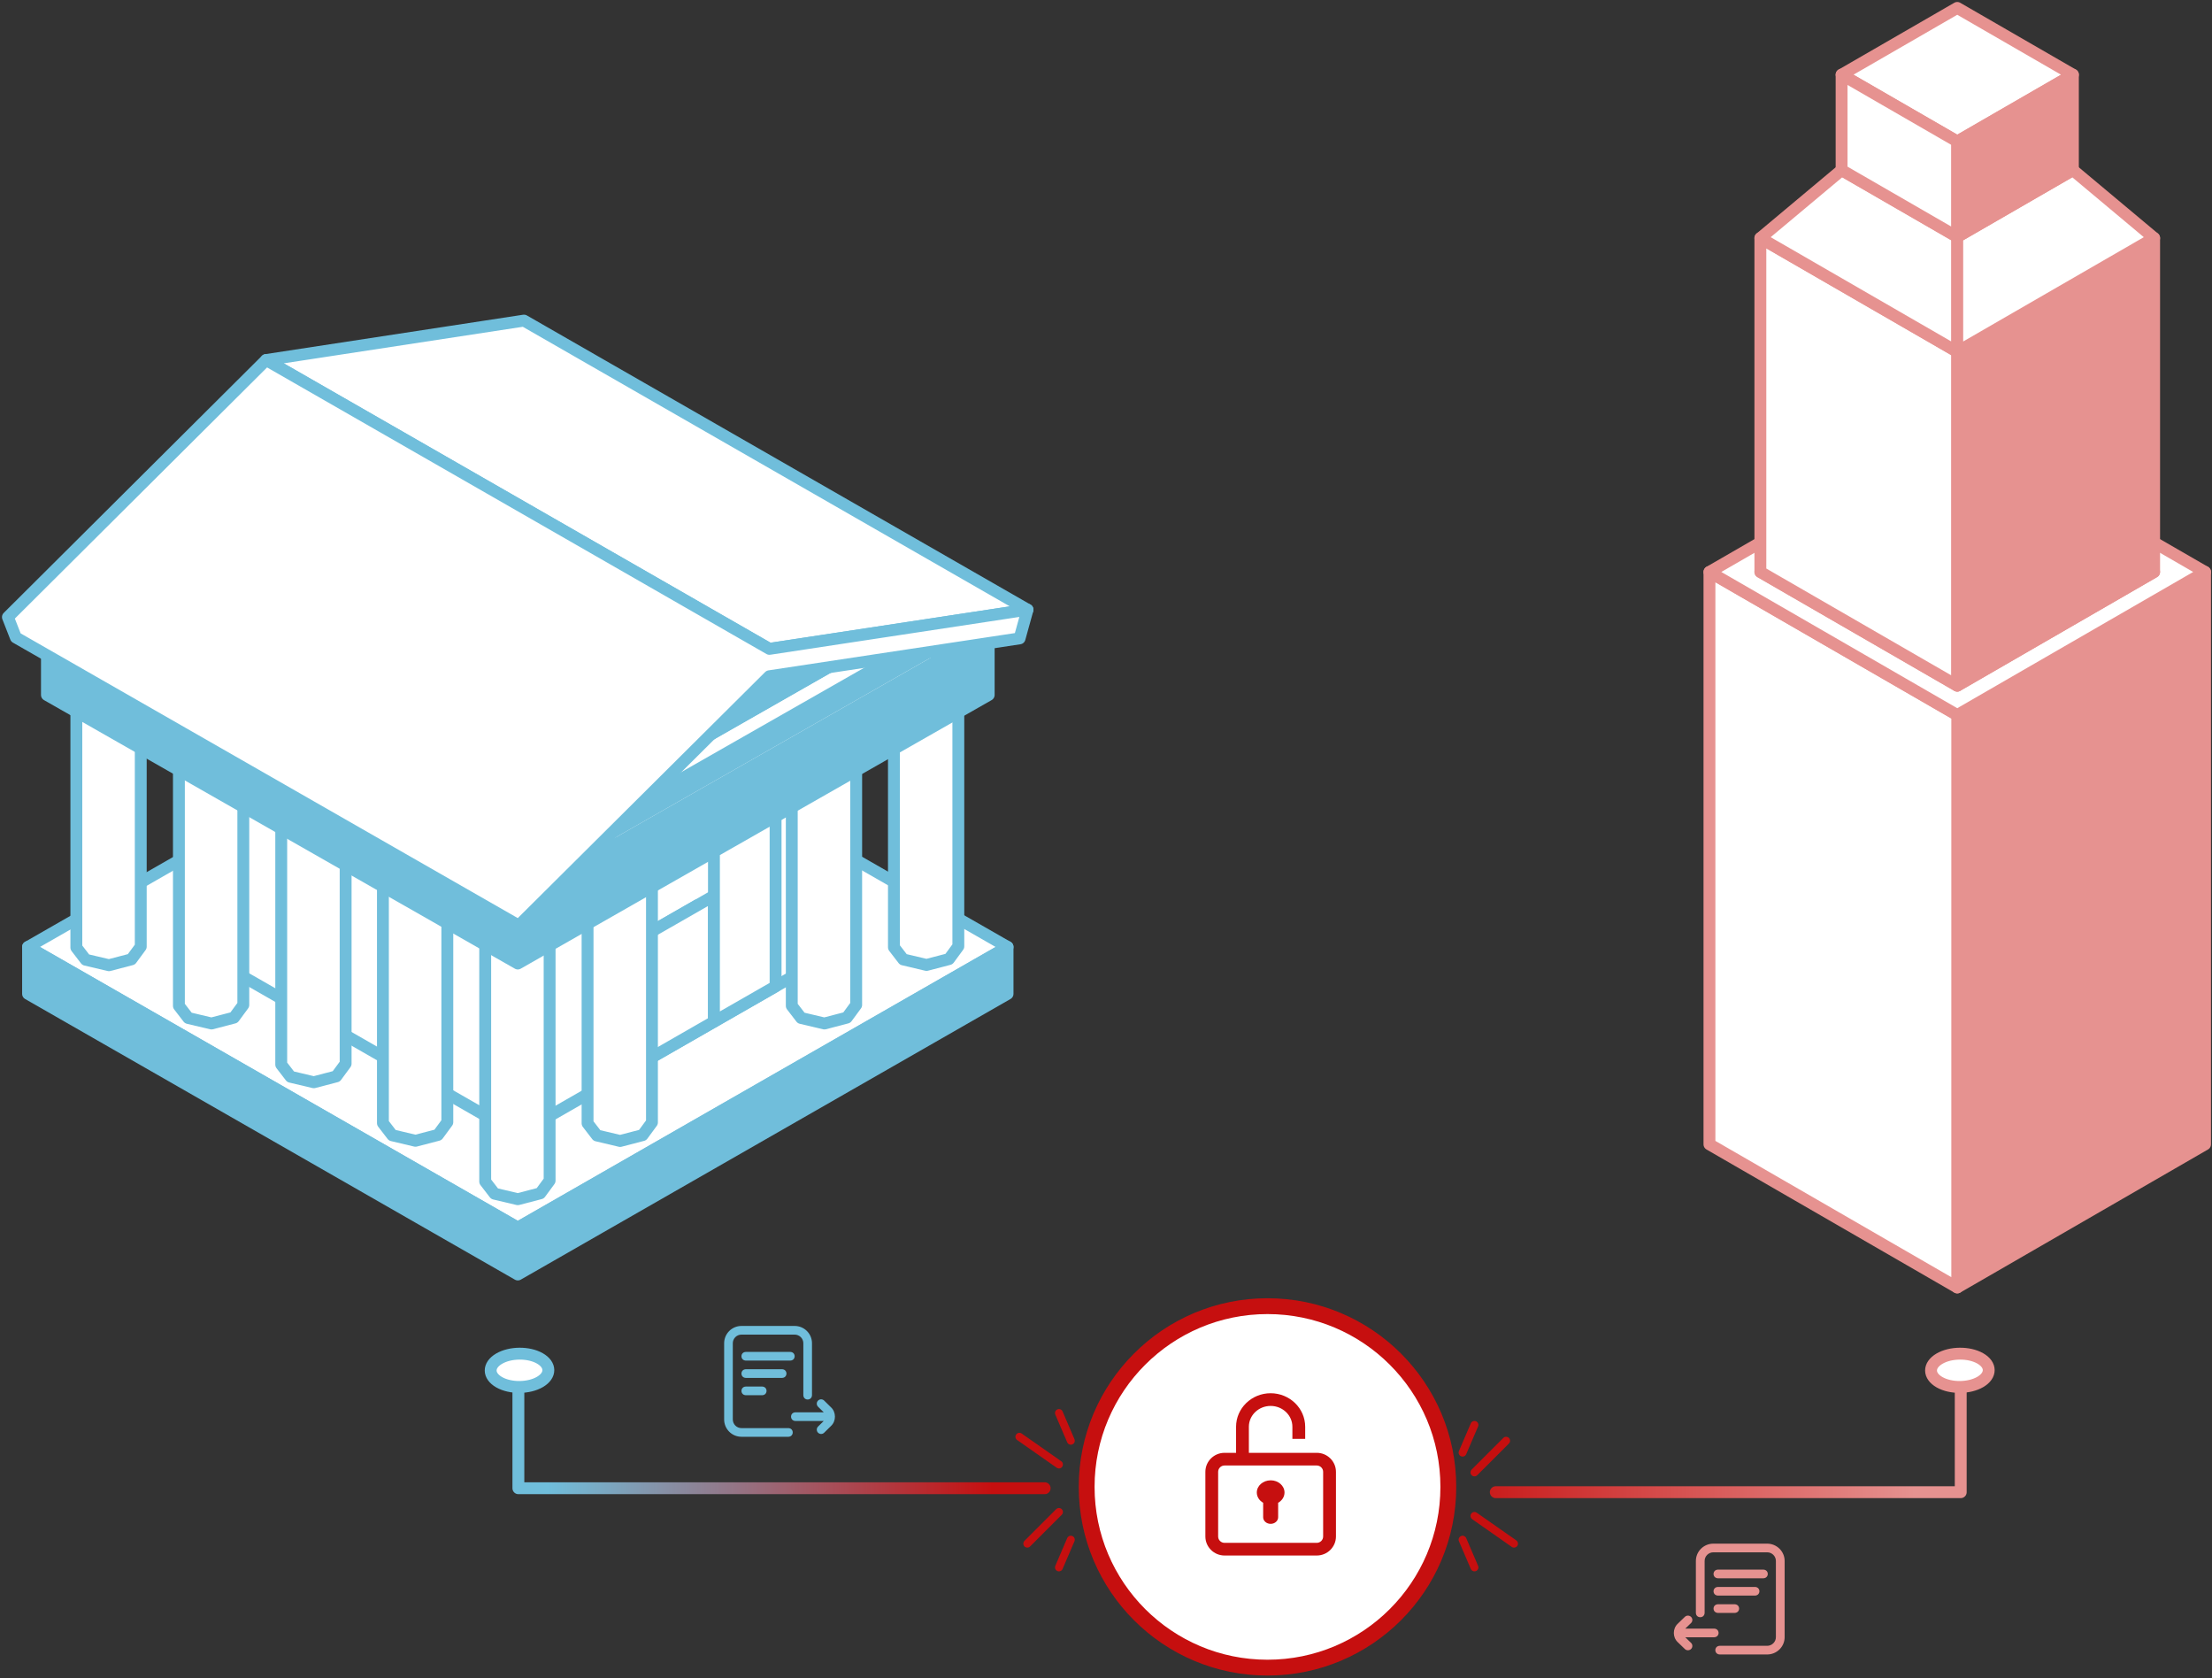 <svg xmlns="http://www.w3.org/2000/svg" width="559" height="424" viewBox="0 0 559 424" fill="none"><rect x="0" y="0" width="559" height="424" fill="#333333" stroke="none"/><path d="M264 376L131 376L131 346" stroke="url(#paint0_linear_1050_3004)" stroke-width="3" stroke-linecap="round" stroke-linejoin="round"></path><path d="M267.612 370L257.612 363" stroke="#C60F0F" stroke-width="2" stroke-linecap="round" stroke-linejoin="round"></path><path d="M270.612 364L267.612 357" stroke="#C60F0F" stroke-width="2" stroke-linecap="round" stroke-linejoin="round"></path><path d="M372.612 396L369.612 389" stroke="#C60F0F" stroke-width="2" stroke-linecap="round" stroke-linejoin="round"></path><path d="M372.612 360L369.612 367" stroke="#C60F0F" stroke-width="2" stroke-linecap="round" stroke-linejoin="round"></path><path d="M270.612 389L267.612 396" stroke="#C60F0F" stroke-width="2" stroke-linecap="round" stroke-linejoin="round"></path><path d="M382.612 390L372.612 383" stroke="#C60F0F" stroke-width="2" stroke-linecap="round" stroke-linejoin="round"></path><path d="M380.612 364L372.612 372" stroke="#C60F0F" stroke-width="2" stroke-linecap="round" stroke-linejoin="round"></path><path d="M267.612 382L259.612 390" stroke="#C60F0F" stroke-width="2" stroke-linecap="round" stroke-linejoin="round"></path><path d="M495.5 351V377H378" stroke="url(#paint1_linear_1050_3004)" stroke-width="3" stroke-linecap="round" stroke-linejoin="round"></path><path d="M126.108 343.281C128.941 341.609 133.554 341.569 136.413 343.188C139.273 344.806 139.299 347.464 136.466 349.135C133.634 350.801 129.021 350.847 126.161 349.229C123.302 347.61 123.275 344.953 126.108 343.281Z" fill="white" stroke="#70BEDB" stroke-width="3" stroke-linecap="round" stroke-linejoin="round"></path><path d="M490.108 343.281C492.941 341.609 497.554 341.569 500.413 343.188C503.273 344.806 503.299 347.464 500.466 349.135C497.633 350.801 493.021 350.847 490.161 349.229C487.302 347.61 487.275 344.953 490.108 343.281Z" fill="white" stroke="#E69290" stroke-width="3" stroke-linecap="round" stroke-linejoin="round"></path><path d="M320.311 421.328C345.55 421.328 366.01 400.883 366.01 375.664C366.01 350.444 345.55 330 320.311 330C295.072 330 274.612 350.444 274.612 375.664C274.612 400.883 295.072 421.328 320.311 421.328Z" fill="white" stroke="#C60F0F" stroke-width="4" stroke-linecap="round" stroke-linejoin="round"></path><path d="M332.754 367.055H315.605V360.471C315.605 357.566 318.07 355.207 321.104 355.207C324.138 355.207 326.603 357.571 326.603 360.471V363.531H329.836V360.471C329.836 355.803 325.918 352 321.104 352C316.29 352 312.372 355.798 312.372 360.471V367.055H309.465C306.79 367.055 304.612 369.211 304.612 371.86V388.195C304.612 390.844 306.79 393 309.465 393H332.76C335.435 393 337.612 390.844 337.612 388.195V371.86C337.612 369.211 335.435 367.055 332.76 367.055H332.754ZM334.374 388.195C334.374 389.076 333.65 389.799 332.754 389.799H309.459C308.569 389.799 307.84 389.082 307.84 388.195V371.86C307.84 370.979 308.564 370.256 309.459 370.256H332.754C333.644 370.256 334.374 370.973 334.374 371.86V388.195Z" fill="#C60F0F"></path><path d="M321.109 374.006C319.176 374.006 317.612 375.384 317.612 377.086C317.612 378.173 318.252 379.13 319.215 379.677V383.332C319.215 384.254 320.062 385 321.109 385C322.156 385 323.003 384.254 323.003 383.332V379.677C323.972 379.13 324.612 378.173 324.612 377.08C324.612 375.378 323.048 374 321.116 374L321.109 374.006Z" fill="#C60F0F"></path><path d="M199.246 363H187.376C184.963 363 183 361.037 183 358.625V339.375C183 336.963 184.963 335 187.376 335H200.826C203.239 335 205.202 336.963 205.202 339.375V352.5C205.148 353.95 203.067 353.949 203.014 352.5V339.375C203.014 338.169 202.033 337.188 200.826 337.188H187.376C186.17 337.188 185.188 338.169 185.188 339.375V358.625C185.188 359.831 186.17 360.813 187.376 360.813H199.246C200.696 360.866 200.695 362.947 199.246 363ZM207.506 362.289C207.223 362.289 206.94 362.18 206.726 361.963C206.302 361.532 206.308 360.84 206.738 360.416L208.169 359.008H200.996C199.546 358.954 199.547 356.874 200.996 356.82H208.169L206.738 355.412C206.308 354.989 206.302 354.296 206.726 353.866C207.15 353.435 207.842 353.43 208.273 353.853L210.032 355.584C211.322 356.811 211.322 359.015 210.035 360.241L208.273 361.975C208.06 362.184 207.783 362.289 207.506 362.289ZM192.627 352.5H188.464C187.014 352.446 187.015 350.366 188.464 350.313H192.627C194.077 350.366 194.076 352.447 192.627 352.5ZM197.66 348.125H188.464C187.014 348.071 187.015 345.991 188.464 345.938H197.66C199.11 345.991 199.108 348.072 197.66 348.125ZM199.732 343.75H188.464C187.014 343.696 187.015 341.616 188.464 341.563H199.732C201.182 341.616 201.181 343.697 199.732 343.75Z" fill="#70BEDB"></path><path d="M426.563 416.937C426.28 416.937 425.998 416.832 425.78 416.622L423.987 414.891C422.672 413.664 422.671 411.461 423.984 410.235L425.78 408.501C426.219 408.077 426.926 408.082 427.358 408.513C427.79 408.944 427.784 409.636 427.345 410.06L425.886 411.468H433.199C434.677 411.522 434.676 413.602 433.199 413.655H425.886L427.345 415.063C427.784 415.487 427.79 416.18 427.358 416.61C427.139 416.828 426.851 416.937 426.563 416.937Z" fill="#E69290"></path><path d="M438.386 407.501H434.142C432.663 407.447 432.664 405.366 434.142 405.313H438.386C439.864 405.367 439.863 407.447 438.386 407.501ZM443.517 403.125H434.142C432.663 403.072 432.664 400.991 434.142 400.938H443.517C444.995 400.992 444.994 403.072 443.517 403.125ZM445.63 398.75H434.142C432.663 398.697 432.664 396.616 434.142 396.563H445.63C447.108 396.617 447.107 398.697 445.63 398.75Z" fill="#E69290"></path><path d="M434.587 418.001H446.579C449.016 418.001 451 416.038 451 413.626V394.375C451 391.963 449.016 390 446.579 390H432.991C430.553 390 428.57 391.963 428.57 394.375V407.501C428.624 408.95 430.727 408.949 430.78 407.501V394.375C430.78 393.169 431.772 392.188 432.991 392.188H446.579C447.798 392.188 448.789 393.169 448.789 394.375V413.626C448.789 414.832 447.798 415.813 446.579 415.813H434.587C433.122 415.867 433.123 417.948 434.587 418.001Z" fill="#E69290"></path><path fill-rule="evenodd" clip-rule="evenodd" d="M254.62 239.247L130.861 310.161L7.086 239.247L130.853 168.342L254.62 239.247Z" fill="white" stroke="#70BEDB" stroke-width="3" stroke-linecap="round" stroke-linejoin="round"></path><path fill-rule="evenodd" clip-rule="evenodd" d="M240.676 154.272L121.683 222.129L181.457 163.222L240.676 154.272Z" fill="#70BEDB" stroke="white" stroke-width="3" stroke-linecap="round" stroke-linejoin="round"></path><path fill-rule="evenodd" clip-rule="evenodd" d="M239.817 178.303H234.142H228.273H225.907V239.331L228.273 242.405L234.142 243.794L239.817 242.312L242.183 239.087V178.303H239.817Z" fill="white" stroke="#70BEDB" stroke-width="3" stroke-linecap="round" stroke-linejoin="round"></path><path fill-rule="evenodd" clip-rule="evenodd" d="M130.861 310.161L7.094 239.247V251.094L130.861 322L254.619 251.094V239.247L130.861 310.161Z" fill="#70BEDB" stroke="#70BEDB" stroke-width="3" stroke-linecap="round" stroke-linejoin="round"></path><path fill-rule="evenodd" clip-rule="evenodd" d="M130.853 286.551L58.591 245.116V196.995L130.853 238.431V286.551Z" fill="white" stroke="#70BEDB" stroke-width="3" stroke-linecap="round" stroke-linejoin="round"></path><path fill-rule="evenodd" clip-rule="evenodd" d="M59.122 193.097H53.439H47.578H45.212V254.126L47.578 257.199L53.439 258.588L59.122 257.106L61.489 253.89V193.097H59.122Z" fill="white" stroke="#70BEDB" stroke-width="3" stroke-linecap="round" stroke-linejoin="round"></path><path fill-rule="evenodd" clip-rule="evenodd" d="M84.98 207.941H79.305H73.436H71.07V268.97L73.436 272.044L79.305 273.433L84.98 271.951L87.346 268.735V207.941H84.98Z" fill="white" stroke="#70BEDB" stroke-width="3" stroke-linecap="round" stroke-linejoin="round"></path><path fill-rule="evenodd" clip-rule="evenodd" d="M130.853 286.551L203.123 245.116V196.995L130.853 238.431V286.551Z" fill="white" stroke="#70BEDB" stroke-width="3" stroke-linecap="round" stroke-linejoin="round"></path><path fill-rule="evenodd" clip-rule="evenodd" d="M163.809 262.849L176.229 255.725V228.714L163.809 235.837V262.849Z" fill="white" stroke="#70BEDB" stroke-width="3" stroke-linecap="round" stroke-linejoin="round"></path><path fill-rule="evenodd" clip-rule="evenodd" d="M163.809 235.837V267.657L180.422 258.125V226.314L163.809 235.837Z" fill="white" stroke="#70BEDB" stroke-width="3" stroke-linecap="round" stroke-linejoin="round"></path><path fill-rule="evenodd" clip-rule="evenodd" d="M162.394 222.778H156.711H150.85H148.484V283.806L150.85 286.88L156.711 288.269L162.394 286.787L164.76 283.571V222.778H162.394Z" fill="white" stroke="#70BEDB" stroke-width="3" stroke-linecap="round" stroke-linejoin="round"></path><path fill-rule="evenodd" clip-rule="evenodd" d="M136.528 237.487H130.853H124.984H122.618V298.516L124.984 301.59L130.853 302.979L136.528 301.497L138.894 298.281V237.487H136.528Z" fill="white" stroke="#70BEDB" stroke-width="3" stroke-linecap="round" stroke-linejoin="round"></path><path fill-rule="evenodd" clip-rule="evenodd" d="M214.001 193.097H208.326H202.457H200.091V254.126L202.457 257.199L208.326 258.588L214.001 257.106L216.367 253.89V193.097H214.001Z" fill="white" stroke="#70BEDB" stroke-width="3" stroke-linecap="round" stroke-linejoin="round"></path><path fill-rule="evenodd" clip-rule="evenodd" d="M130.853 227.4L249.854 159.534L240.676 154.272L121.683 222.129L130.853 227.4Z" fill="#70BEDB" stroke="white" stroke-width="3" stroke-linecap="round" stroke-linejoin="round"></path><path fill-rule="evenodd" clip-rule="evenodd" d="M194.442 163.938L67.248 90.961L132.411 81L259.664 154.036L194.442 163.938Z" fill="white" stroke="#70BEDB" stroke-width="3" stroke-linecap="round" stroke-linejoin="round"></path><path fill-rule="evenodd" clip-rule="evenodd" d="M110.678 222.727H104.994H99.134H96.768V283.756L99.134 286.829L104.994 288.219L110.678 286.737L113.044 283.52V222.727H110.678Z" fill="white" stroke="#70BEDB" stroke-width="3" stroke-linecap="round" stroke-linejoin="round"></path><path fill-rule="evenodd" clip-rule="evenodd" d="M33.205 178.37H27.53H21.661H19.295V239.399L21.661 242.481L27.53 243.862L33.205 242.38L35.571 239.163V178.37H33.205Z" fill="white" stroke="#70BEDB" stroke-width="3" stroke-linecap="round" stroke-linejoin="round"></path><path fill-rule="evenodd" clip-rule="evenodd" d="M130.853 227.392V227.4L11.86 159.534V175.574L130.853 243.432L249.854 175.574V159.534L130.853 227.392Z" fill="#70BEDB" stroke="#70BEDB" stroke-width="3" stroke-linecap="round" stroke-linejoin="round"></path><path fill-rule="evenodd" clip-rule="evenodd" d="M194.441 163.938L67.247 90.961L2 155.914L4.012 161.058L131.097 233.825L194.424 170.851L257.659 161.286L259.663 154.036L194.441 163.938Z" fill="white" stroke="#70BEDB" stroke-width="3" stroke-linecap="round" stroke-linejoin="round"></path><path fill-rule="evenodd" clip-rule="evenodd" d="M180.422 258.125V215.166L196 206.283V249.2L180.422 258.125Z" fill="white" stroke="#70BEDB" stroke-width="3" stroke-linecap="round" stroke-linejoin="round"></path><path d="M494.622 325.272V180.657L557.243 144.505V289.113L494.622 325.272Z" fill="#E69290" stroke="#E69290" stroke-width="3" stroke-linecap="round" stroke-linejoin="round"></path><path d="M432 289.113V144.505L494.622 180.657V325.272L432 289.113Z" fill="white" stroke="#E69290" stroke-width="3" stroke-linecap="round" stroke-linejoin="round"></path><path d="M494.622 108.353L432 144.505L494.622 180.657L557.244 144.505L494.622 108.353ZM444.868 144.505L494.622 115.778L544.376 144.505L494.622 173.232L444.868 144.505Z" fill="white" stroke="#E69290" stroke-width="3" stroke-linecap="round" stroke-linejoin="round"></path><path d="M494.622 2L465.394 18.874L494.622 35.748L523.849 18.874L494.622 2Z" fill="white" stroke="#E69290" stroke-width="3" stroke-linecap="round" stroke-linejoin="round"></path><path d="M444.868 144.505V60.148L494.622 88.874V173.232L444.868 144.505Z" fill="white" stroke="#E69290" stroke-width="3" stroke-linecap="round" stroke-linejoin="round"></path><path d="M444.868 60.148L465.394 42.973L494.622 59.847V88.874L444.868 60.148Z" fill="white" stroke="#E69290" stroke-width="3" stroke-linecap="round" stroke-linejoin="round"></path><path d="M494.622 59.847L465.394 42.973V18.867L494.622 35.742V59.847Z" fill="white" stroke="#E69290" stroke-width="3" stroke-linecap="round" stroke-linejoin="round"></path><path d="M494.622 173.232V88.874L544.376 60.148V144.505L494.622 173.232Z" fill="#E69290" stroke="#E69290" stroke-width="3" stroke-linecap="round" stroke-linejoin="round"></path><path d="M494.622 88.874V59.847L523.849 42.973L544.376 60.148L494.622 88.874Z" fill="white" stroke="#E69290" stroke-width="3" stroke-linecap="round" stroke-linejoin="round"></path><path d="M523.849 42.973L494.622 59.847V35.748L523.849 18.874V42.973Z" fill="#E69290" stroke="#E69290" stroke-width="3" stroke-linecap="round" stroke-linejoin="round"></path><defs><linearGradient id="paint0_linear_1050_3004" x1="138.634" y1="376.355" x2="250.762" y2="376.355" gradientUnits="userSpaceOnUse"><stop stop-color="#70BEDB"></stop><stop offset="1" stop-color="#C60F0F"></stop></linearGradient><linearGradient id="paint1_linear_1050_3004" x1="483.957" y1="347.051" x2="364.136" y2="347.051" gradientUnits="userSpaceOnUse"><stop stop-color="#E69290"></stop><stop offset="1" stop-color="#C60F0F"></stop></linearGradient></defs></svg>